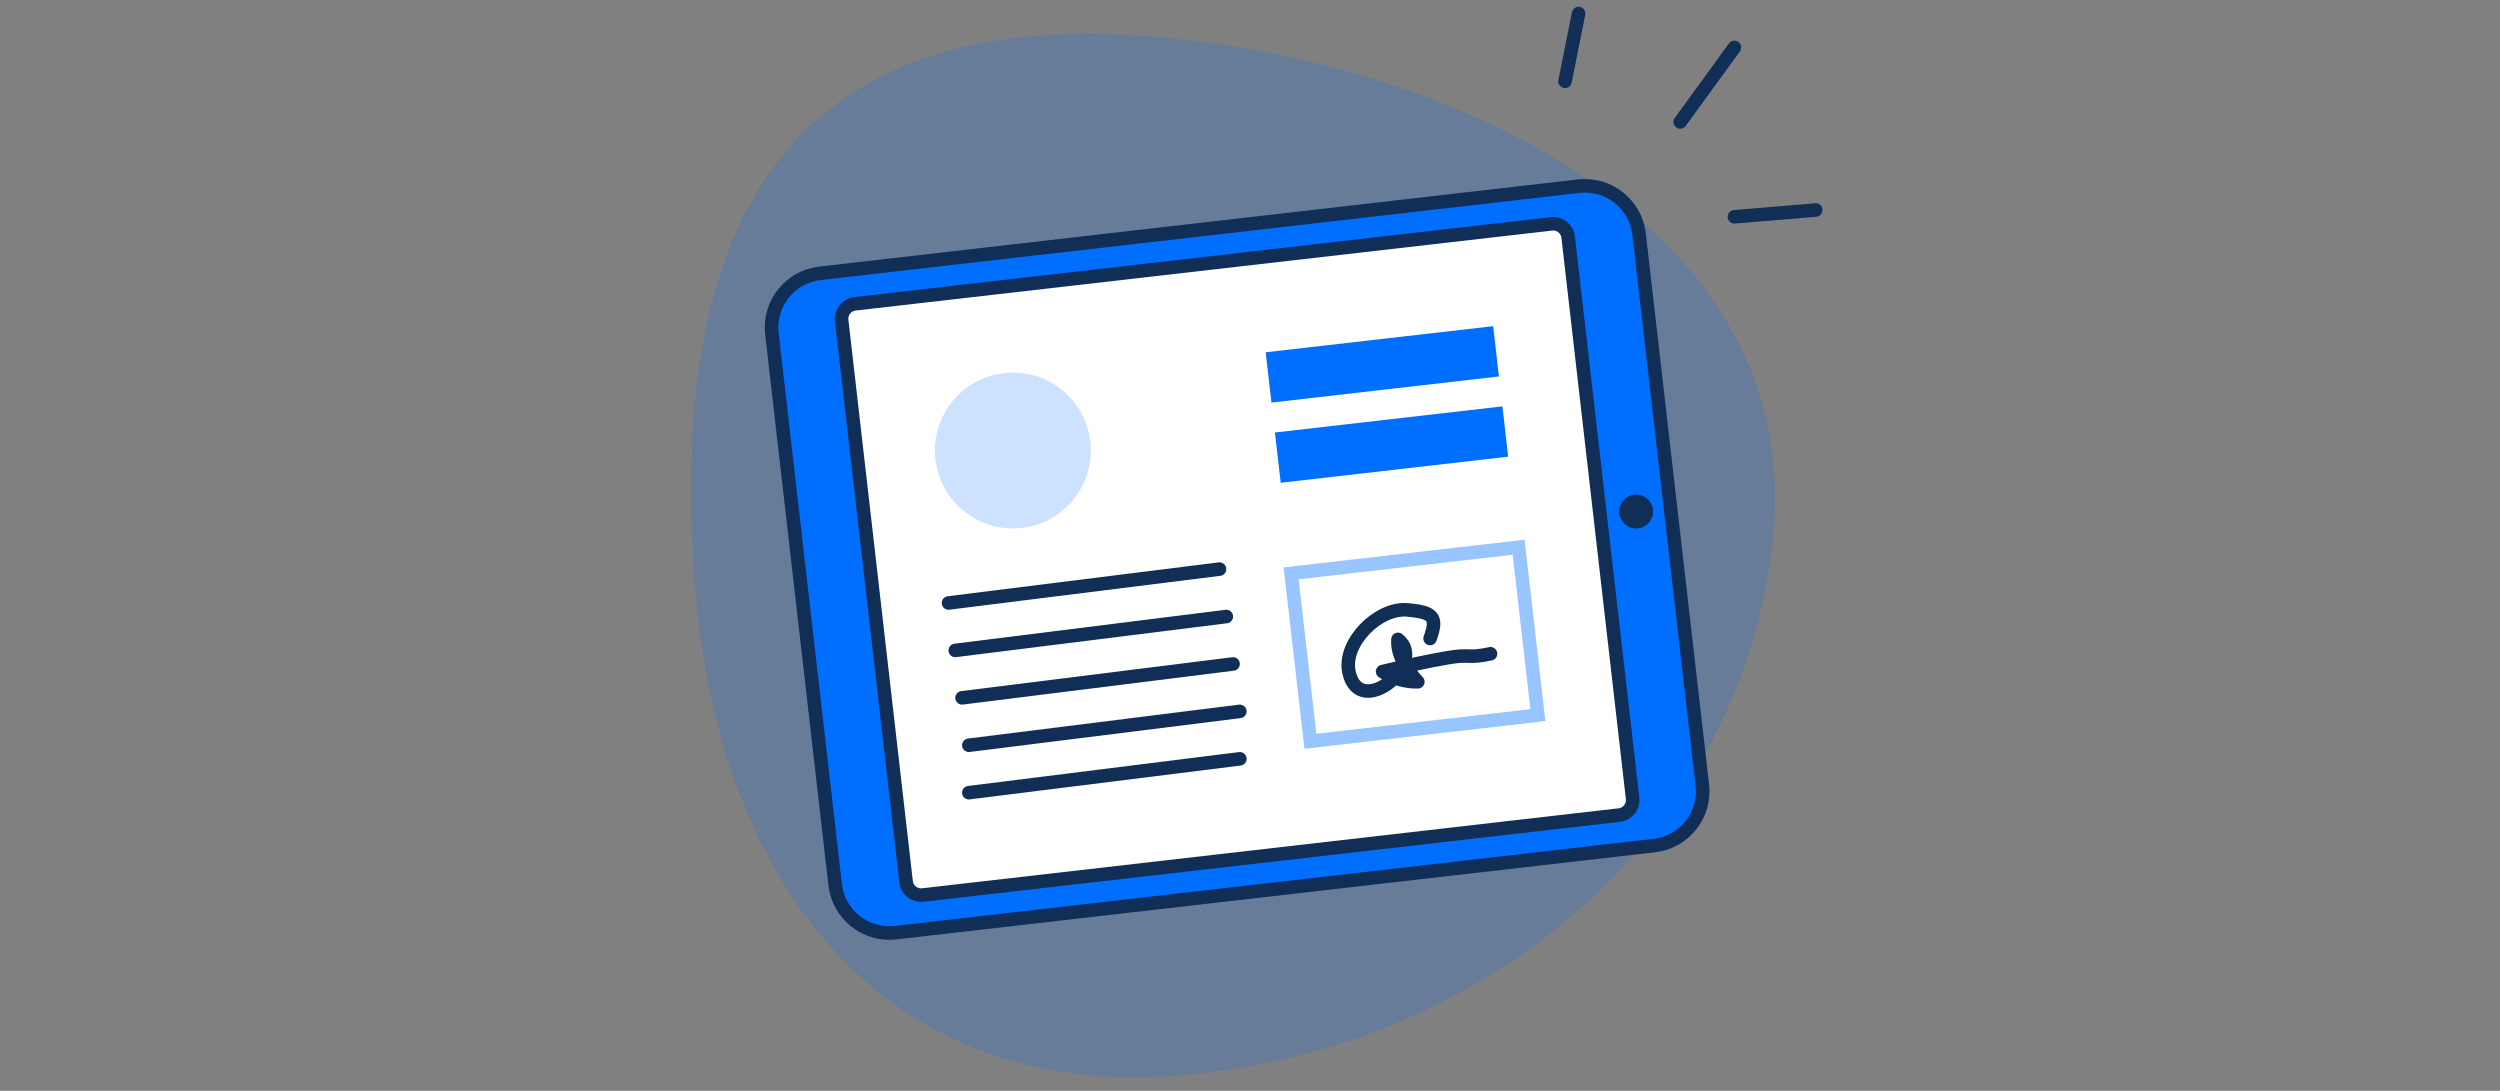 <svg xmlns="http://www.w3.org/2000/svg" width="369" height="161" viewBox="0 0 369 161">
  <rect x="0" y="0" width="369" height="161" fill="#808080" stroke="none"/>
  <g fill="none" fill-rule="evenodd" transform="translate(102 2)">
    <path fill="#006FFF" fill-rule="nonzero" d="M159.752,76.743 C164.139,29.698 109.462,6.096 65.808,3.248 C6.877,-0.607 -2.876,41.141 0.629,84.889 C4.133,128.636 28.426,160.238 71.996,156.735 C118.092,153.013 155.679,120.43 159.752,76.743 Z" opacity=".2"/>
    <line x1="166" x2="154" y1="29" y2="30" stroke="#102E56" stroke-linecap="round" stroke-linejoin="round" stroke-width="2"/>
    <line x1="146" x2="154" y1="16" y2="5" stroke="#102E56" stroke-linecap="round" stroke-linejoin="round" stroke-width="2"/>
    <line x1="129" x2="131" y1="10" stroke="#102E56" stroke-linecap="round" stroke-linejoin="round" stroke-width="2"/>
    <path fill="#006FFF" fill-rule="nonzero" stroke="#102E56" stroke-width="2" d="M24.231,31.593 L136.967,31.593 C141.413,31.593 145.017,35.197 145.017,39.643 L145.017,121.503 C145.017,125.948 141.413,129.553 136.967,129.553 L24.231,129.553 C19.785,129.553 16.181,125.948 16.181,121.503 L16.181,39.643 C16.181,35.197 19.785,31.593 24.231,31.593 Z" transform="rotate(-6.55 80.6 80.573)"/>
    <path fill="#FFF" fill-rule="nonzero" stroke="#102E56" stroke-linecap="round" stroke-linejoin="round" stroke-width="2" d="M28.851,36.655 L132.348,36.655 C133.574,36.655 134.568,37.648 134.568,38.875 L134.568,122.271 C134.568,123.497 133.574,124.491 132.348,124.491 L28.851,124.491 C27.624,124.491 26.631,123.497 26.631,122.271 L26.631,38.875 C26.631,37.648 27.624,36.655 28.851,36.655 Z" transform="rotate(-6.55 80.6 80.573)"/>
    <circle cx="139.5" cy="73.5" r="2.5" fill="#102E56" fill-rule="nonzero"/>
    <polygon stroke="#006FFF" stroke-width="2" points="89.883 80.618 123.679 80.618 123.679 105.562 89.883 105.562" opacity=".4" transform="rotate(-6.55 106.78 93.09)"/>
    <path stroke="#102E56" stroke-linecap="round" stroke-linejoin="round" stroke-width="2" d="M109.081,92.243 C110.296,88.954 109.421,88.376 105.788,88.023 C101.414,87.61 96.164,92.904 97.112,97.23 C98.667,104.363 108.777,95.874 104.342,92.373 C104.172,94.731 105.691,96.947 107.271,98.633 C105.418,98.661 103.602,98.134 102.07,97.124 C105.314,96.346 108.51,95.615 111.791,95.061 C115.072,94.507 114.634,95.226 118,94.495"/>
    <line x1="38" x2="78" y1="87" y2="82" stroke="#102E56" stroke-linecap="round" stroke-linejoin="round" stroke-width="2"/>
    <line x1="39" x2="79" y1="94" y2="89" stroke="#102E56" stroke-linecap="round" stroke-linejoin="round" stroke-width="2"/>
    <line x1="40" x2="80" y1="101" y2="96" stroke="#102E56" stroke-linecap="round" stroke-linejoin="round" stroke-width="2"/>
    <line x1="41" x2="81" y1="108" y2="103" stroke="#102E56" stroke-linecap="round" stroke-linejoin="round" stroke-width="2"/>
    <line x1="41" x2="81" y1="115" y2="110" stroke="#102E56" stroke-linecap="round" stroke-linejoin="round" stroke-width="2"/>
    <circle cx="47.5" cy="64.5" r="11.5" fill="#006FFF" fill-rule="nonzero" opacity=".2"/>
    <polygon fill="#006FFF" fill-rule="nonzero" points="85.129 48.045 118.925 48.045 118.925 55.516 85.129 55.516" transform="rotate(-6.55 102.027 51.78)"/>
    <polygon fill="#006FFF" fill-rule="nonzero" points="86.495 59.884 120.291 59.884 120.291 67.355 86.495 67.355" transform="rotate(-6.55 103.393 63.62)"/>
  </g>
</svg>
